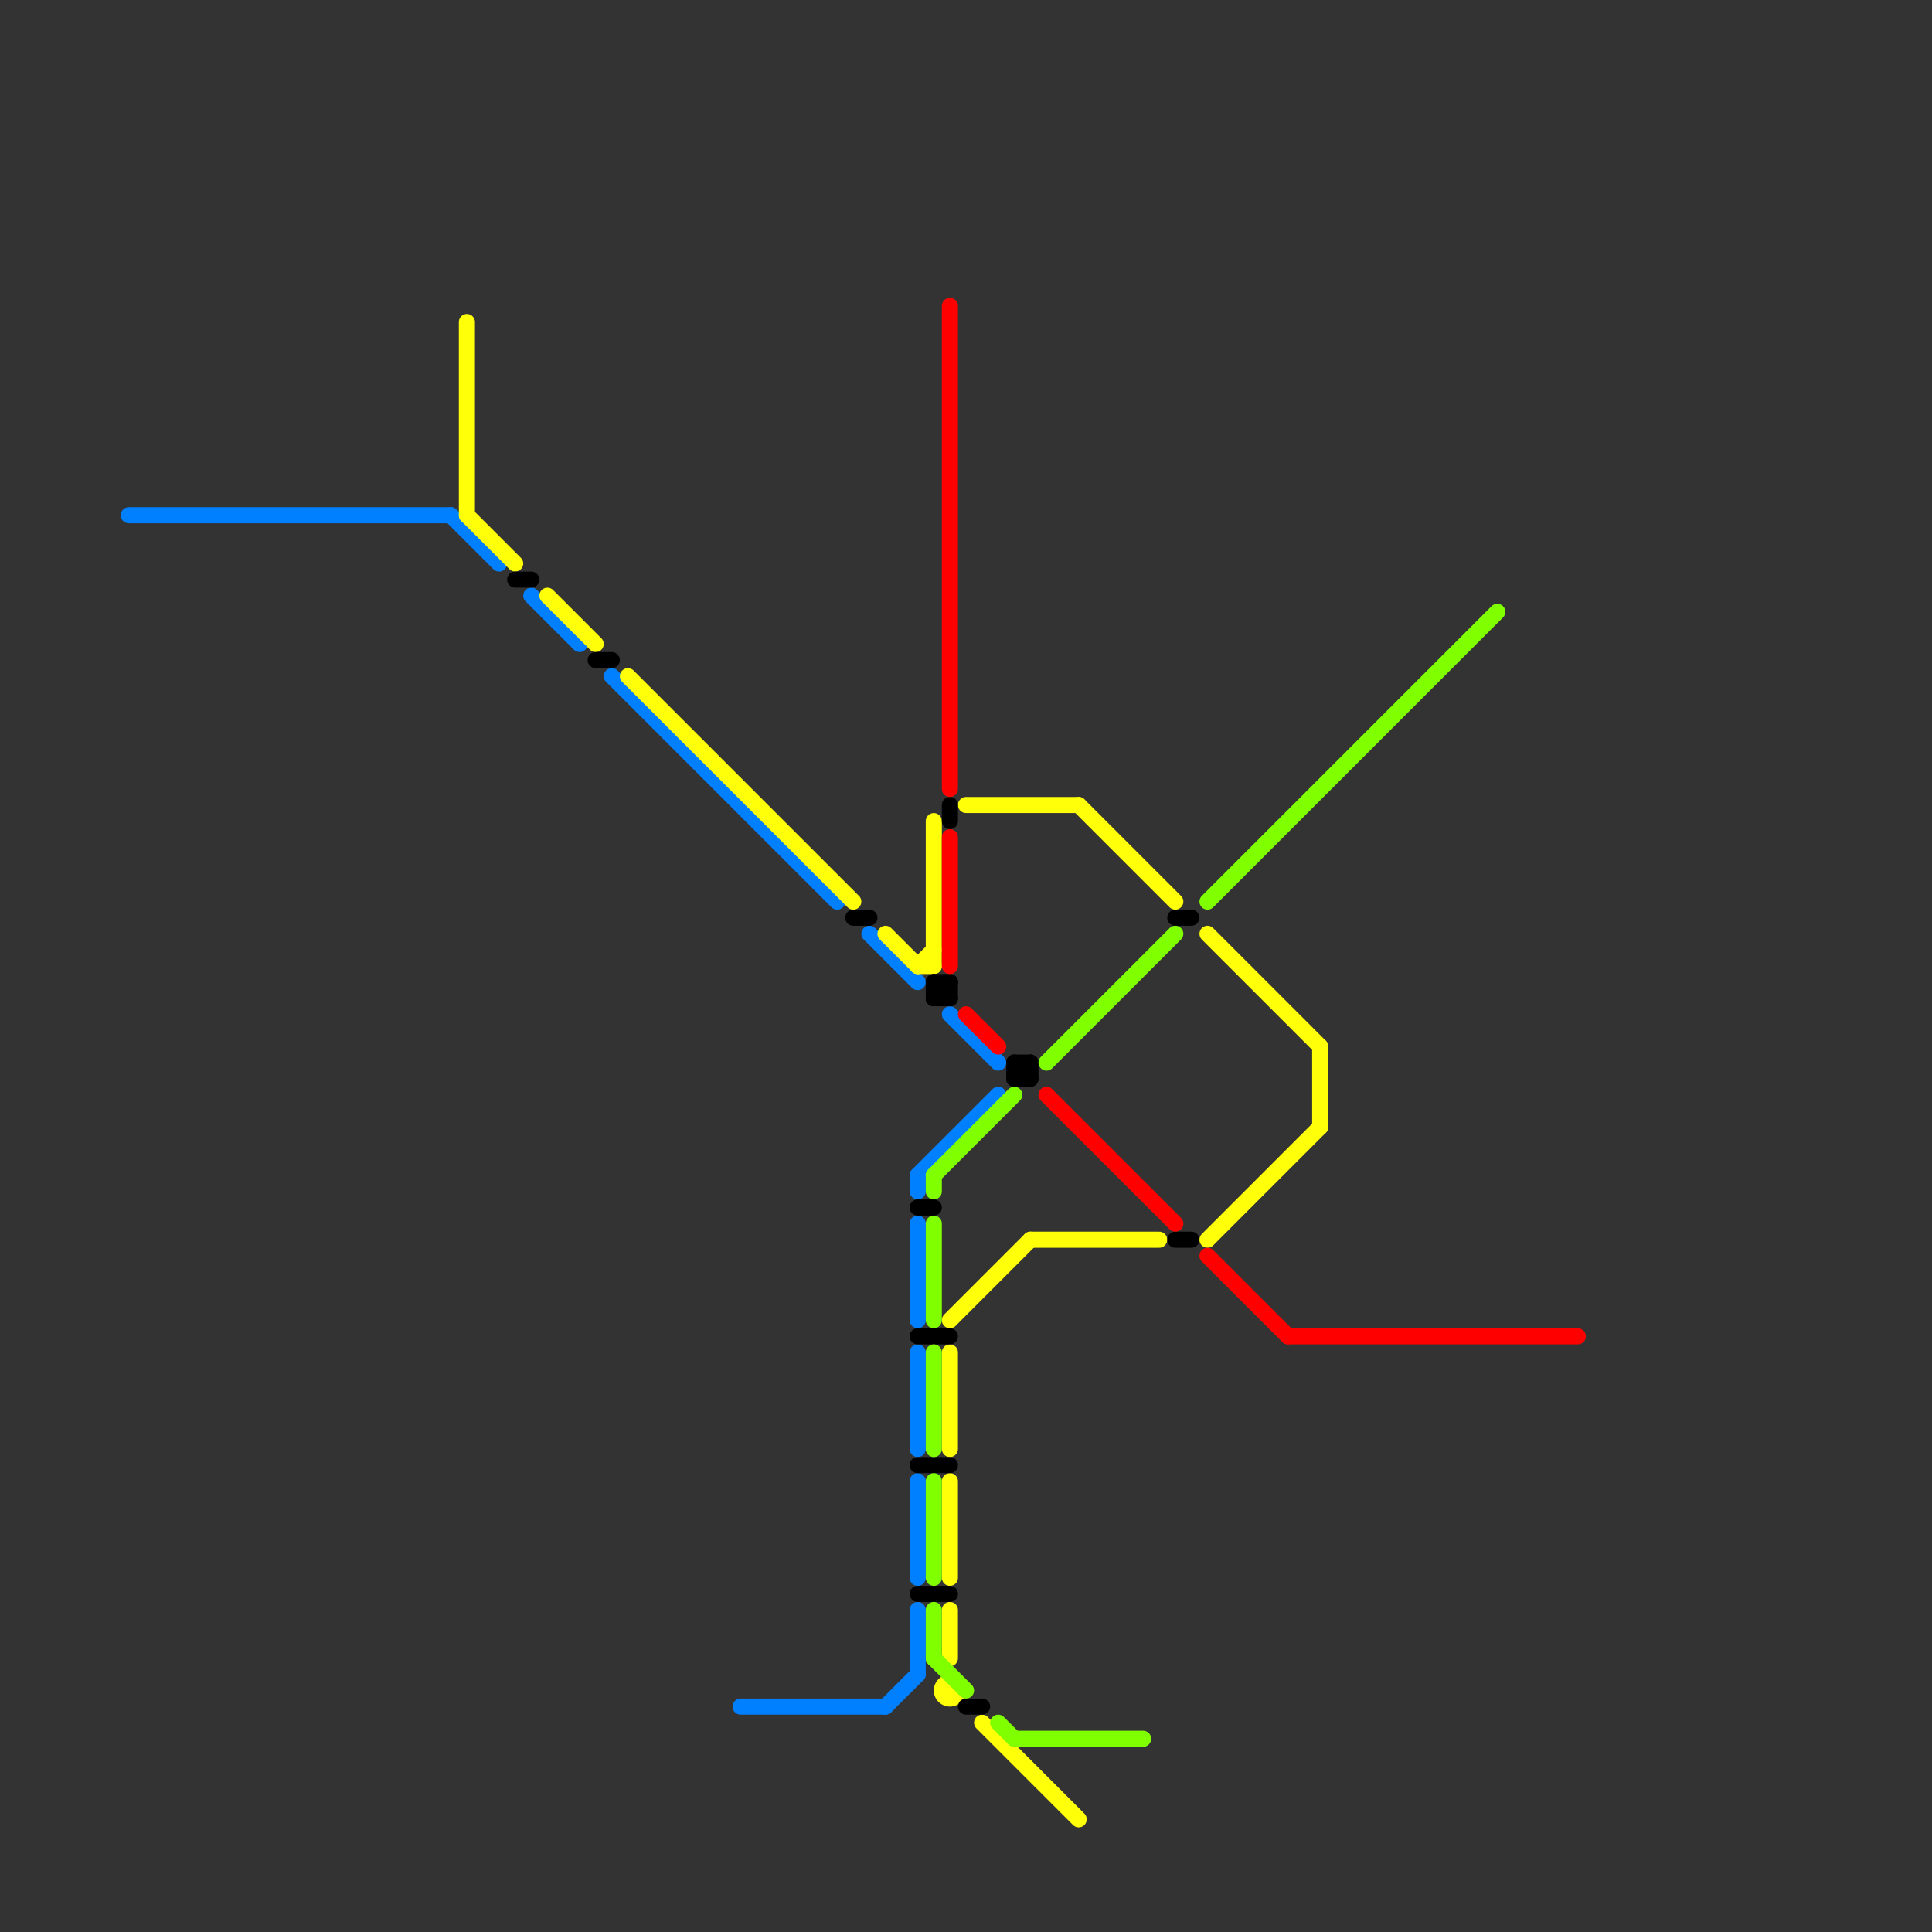
<svg version="1.1" xmlns="http://www.w3.org/2000/svg" viewBox="0 0 120 120">
<rect x="0" y="0" width="120" height="120" fill="#333333" stroke="none"/>
<style>text { font: 1px Helvetica; font-weight: 600; white-space: pre; dominant-baseline: central; } line { stroke-width: 1; fill: none; stroke-linecap: round; stroke-linejoin: round; } .c0 { stroke: #0080ff } .c1 { stroke: #ffff09 } .c2 { stroke: #000000 } .c3 { stroke: #80ff00 } .c4 { stroke: #ff0000 }</style><defs><g id="wm-xf"><circle r="1.2" fill="#000"/><circle r="0.9" fill="#fff"/><circle r="0.6" fill="#000"/><circle r="0.3" fill="#fff"/></g><g id="wm"><circle r="0.6" fill="#000"/><circle r="0.3" fill="#fff"/></g></defs><line class="c0" x1="33" y1="37" x2="36" y2="40"/><line class="c0" x1="46" y1="106" x2="55" y2="106"/><line class="c0" x1="54" y1="58" x2="57" y2="61"/><line class="c0" x1="55" y1="106" x2="57" y2="104"/><line class="c0" x1="57" y1="100" x2="57" y2="104"/><line class="c0" x1="57" y1="92" x2="57" y2="98"/><line class="c0" x1="8" y1="32" x2="28" y2="32"/><line class="c0" x1="57" y1="84" x2="57" y2="90"/><line class="c0" x1="28" y1="32" x2="31" y2="35"/><line class="c0" x1="57" y1="76" x2="57" y2="82"/><line class="c0" x1="38" y1="42" x2="52" y2="56"/><line class="c0" x1="57" y1="73" x2="62" y2="68"/><line class="c0" x1="59" y1="63" x2="62" y2="66"/><line class="c0" x1="57" y1="73" x2="57" y2="74"/><line class="c1" x1="75" y1="58" x2="82" y2="65"/><line class="c1" x1="59" y1="100" x2="59" y2="103"/><line class="c1" x1="59" y1="82" x2="64" y2="77"/><line class="c1" x1="60" y1="50" x2="67" y2="50"/><line class="c1" x1="29" y1="32" x2="32" y2="35"/><line class="c1" x1="82" y1="65" x2="82" y2="70"/><line class="c1" x1="57" y1="60" x2="58" y2="60"/><line class="c1" x1="67" y1="50" x2="73" y2="56"/><line class="c1" x1="59" y1="84" x2="59" y2="90"/><line class="c1" x1="64" y1="77" x2="72" y2="77"/><line class="c1" x1="59" y1="92" x2="59" y2="98"/><line class="c1" x1="29" y1="20" x2="29" y2="32"/><line class="c1" x1="39" y1="42" x2="53" y2="56"/><line class="c1" x1="55" y1="58" x2="57" y2="60"/><line class="c1" x1="34" y1="37" x2="37" y2="40"/><line class="c1" x1="57" y1="60" x2="58" y2="59"/><line class="c1" x1="58" y1="51" x2="58" y2="60"/><line class="c1" x1="61" y1="107" x2="67" y2="113"/><line class="c1" x1="75" y1="77" x2="82" y2="70"/><circle cx="59" cy="105" r="1" fill="#ffff09" /><line class="c2" x1="58" y1="61" x2="59" y2="61"/><line class="c2" x1="58" y1="61" x2="58" y2="62"/><line class="c2" x1="57" y1="99" x2="59" y2="99"/><line class="c2" x1="58" y1="62" x2="59" y2="61"/><line class="c2" x1="63" y1="67" x2="64" y2="66"/><line class="c2" x1="59" y1="50" x2="59" y2="51"/><line class="c2" x1="37" y1="41" x2="38" y2="41"/><line class="c2" x1="63" y1="66" x2="64" y2="67"/><line class="c2" x1="57" y1="75" x2="58" y2="75"/><line class="c2" x1="73" y1="57" x2="74" y2="57"/><line class="c2" x1="63" y1="66" x2="64" y2="66"/><line class="c2" x1="57" y1="83" x2="59" y2="83"/><line class="c2" x1="64" y1="66" x2="64" y2="67"/><line class="c2" x1="57" y1="91" x2="59" y2="91"/><line class="c2" x1="63" y1="66" x2="63" y2="67"/><line class="c2" x1="32" y1="36" x2="33" y2="36"/><line class="c2" x1="73" y1="77" x2="74" y2="77"/><line class="c2" x1="58" y1="61" x2="59" y2="62"/><line class="c2" x1="58" y1="62" x2="59" y2="62"/><line class="c2" x1="63" y1="67" x2="64" y2="67"/><line class="c2" x1="53" y1="57" x2="54" y2="57"/><line class="c2" x1="59" y1="61" x2="59" y2="62"/><line class="c2" x1="60" y1="106" x2="61" y2="106"/><line class="c3" x1="58" y1="100" x2="58" y2="103"/><line class="c3" x1="65" y1="66" x2="73" y2="58"/><line class="c3" x1="58" y1="84" x2="58" y2="90"/><line class="c3" x1="58" y1="76" x2="58" y2="82"/><line class="c3" x1="58" y1="92" x2="58" y2="98"/><line class="c3" x1="63" y1="108" x2="71" y2="108"/><line class="c3" x1="58" y1="103" x2="60" y2="105"/><line class="c3" x1="58" y1="73" x2="58" y2="74"/><line class="c3" x1="75" y1="56" x2="93" y2="38"/><line class="c3" x1="62" y1="107" x2="63" y2="108"/><line class="c3" x1="58" y1="73" x2="63" y2="68"/><line class="c4" x1="80" y1="83" x2="98" y2="83"/><line class="c4" x1="75" y1="78" x2="80" y2="83"/><line class="c4" x1="59" y1="52" x2="59" y2="60"/><line class="c4" x1="59" y1="19" x2="59" y2="49"/><line class="c4" x1="60" y1="63" x2="62" y2="65"/><line class="c4" x1="65" y1="68" x2="73" y2="76"/>
</svg>
